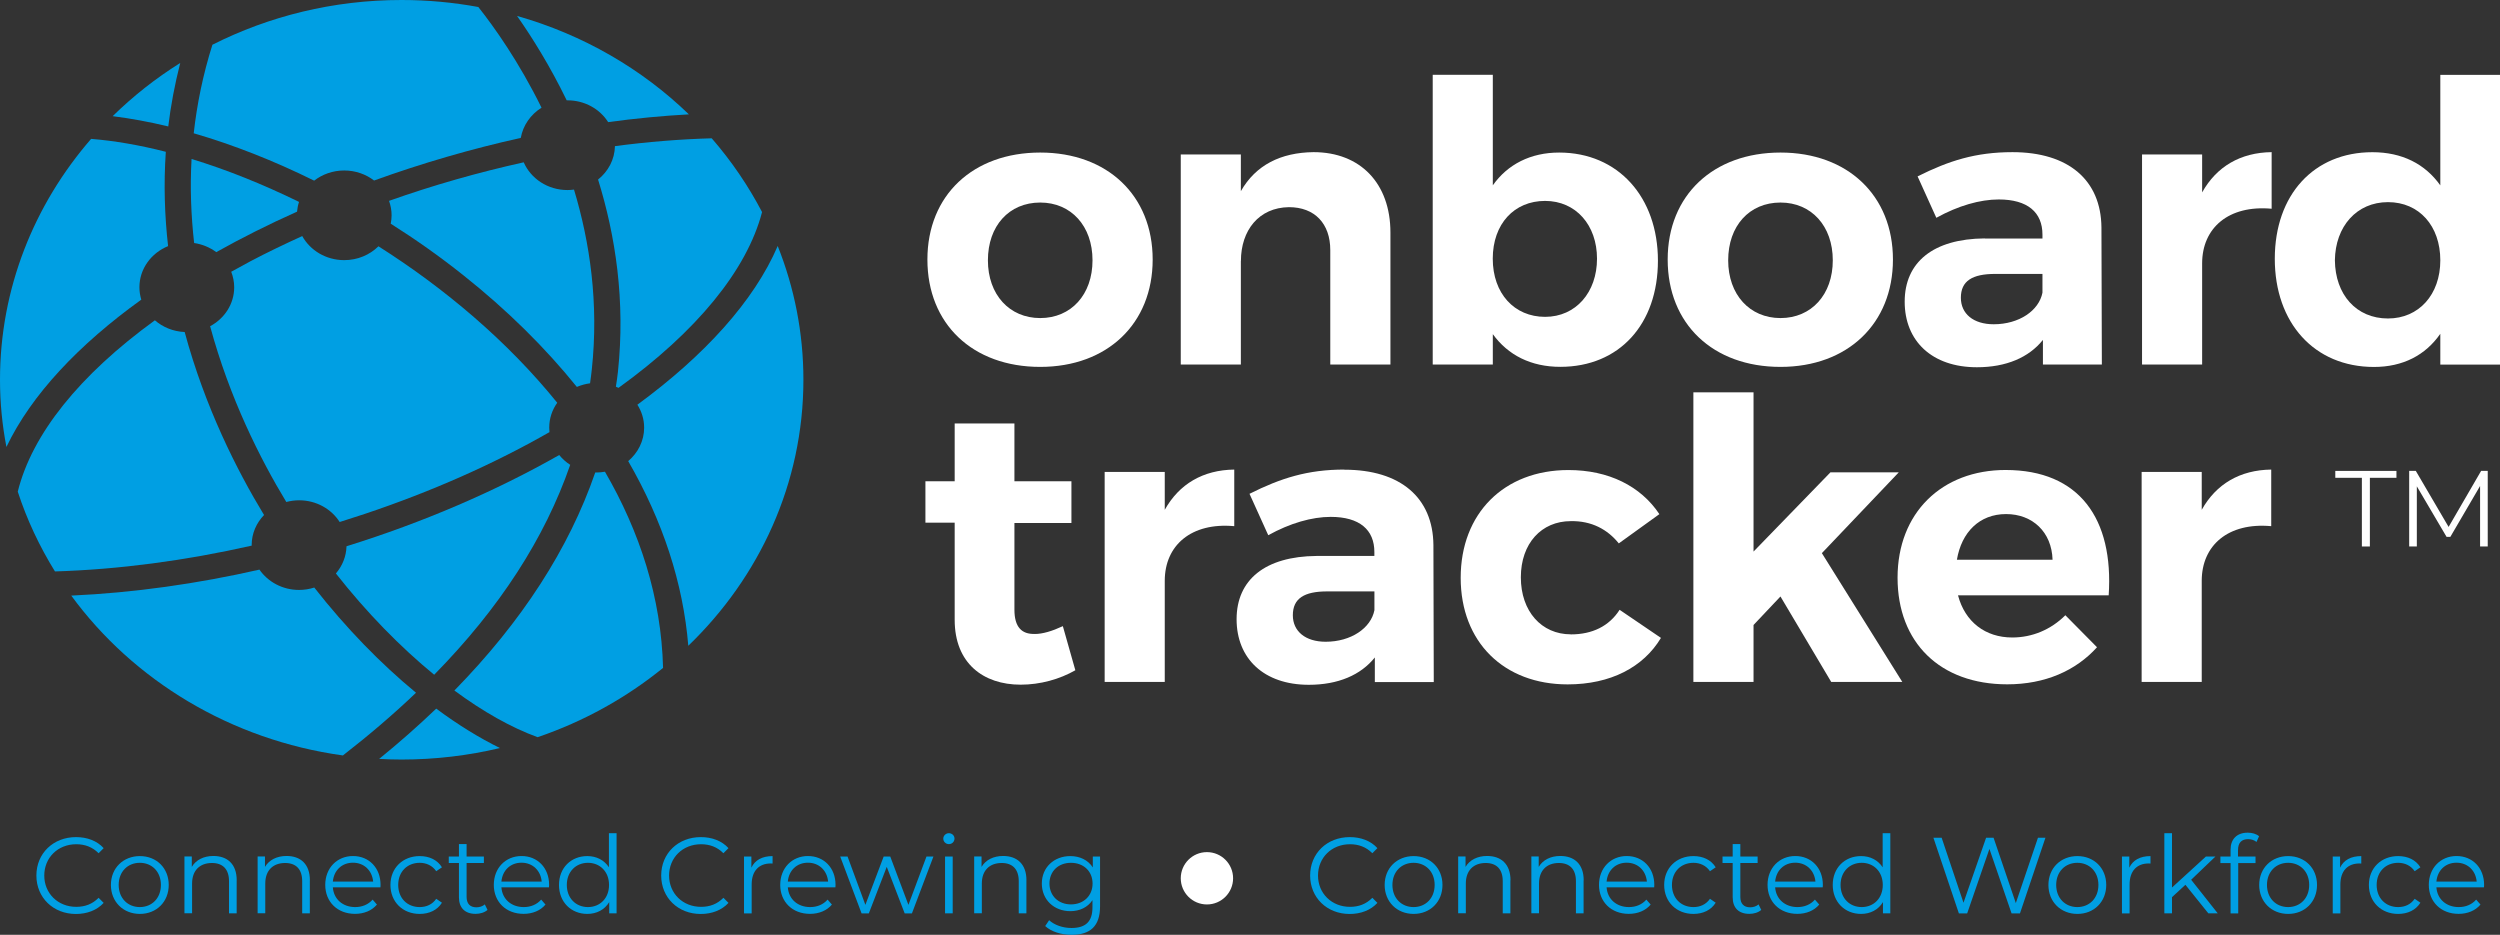 <?xml version="1.0" encoding="UTF-8"?>
<svg xmlns="http://www.w3.org/2000/svg" id="Layer_1" viewBox="0 0 428.05 160.06">
  <rect x="0" y="0" width="428.05" height="160.06" fill="#333333" stroke="none"/>
  <defs>
    <style>.cls-1{fill:#fff;}.cls-1,.cls-2{stroke-width:0px;}.cls-2{fill:#009fe3;}</style>
  </defs>
  <path class="cls-1" d="m177.17,108.54c-2.21.07-3.48-1.14-3.48-4.15v-14.84h9.76v-7.15h-9.76v-9.89h-10.23v9.89h-5.01v7.09h5.01v16.64c0,7.42,4.88,11.1,11.3,11.1,3.34,0,6.68-.93,9.36-2.47l-2.14-7.55c-1.87.87-3.48,1.34-4.81,1.34Z"></path>
  <path class="cls-1" d="m199.43,87.28v-6.48h-10.29v35.96h10.29v-17.31c0-6.09,4.55-10.03,11.9-9.36v-9.69c-5.35.07-9.43,2.47-11.9,6.89Z"></path>
  <path class="cls-1" d="m230.18,80.4c-6.28,0-10.9,1.47-16.24,4.15l3.21,7.09c3.74-2.07,7.48-3.14,10.69-3.14,4.95,0,7.48,2.21,7.48,6.02v.67h-9.89c-8.82.07-13.7,4.08-13.7,10.83s4.68,11.23,12.37,11.23c5.01,0,8.89-1.67,11.3-4.68v4.21h10.09l-.06-23.46c-.07-8.09-5.62-12.9-15.24-12.9Zm5.15,24.07c-.6,3.08-4.01,5.41-8.35,5.41-3.48,0-5.62-1.8-5.62-4.54,0-2.87,1.94-4.08,5.88-4.08h8.09v3.21Z"></path>
  <path class="cls-1" d="m268.95,108.61c-5.01,0-8.55-3.94-8.55-9.76s3.54-9.62,8.55-9.62c3.55-.07,6.29,1.41,8.22,3.81l6.95-5.01c-3.21-4.81-8.69-7.55-15.57-7.55-11.03,0-18.45,7.42-18.45,18.45s7.42,18.25,18.31,18.25c7.36,0,12.97-2.94,15.98-7.96l-7.08-4.81c-1.8,2.81-4.68,4.21-8.36,4.21Z"></path>
  <polygon class="cls-1" points="325.11 80.87 313.41 80.87 300.24 94.44 300.24 67.17 289.94 67.17 289.94 116.76 300.24 116.76 300.24 107.01 304.85 102.13 313.54 116.76 325.71 116.76 311.94 94.71 325.11 80.87"></polygon>
  <path class="cls-1" d="m343.42,80.47c-10.96,0-18.52,7.35-18.52,18.45s7.28,18.25,18.78,18.25c6.48,0,11.76-2.34,15.37-6.35l-5.42-5.48c-2.47,2.47-5.68,3.81-9.09,3.81-4.61,0-8.09-2.67-9.29-7.22h25.8c.87-13.1-5.01-21.46-17.65-21.46Zm-8.36,15.37c.8-4.74,3.88-7.82,8.42-7.82s7.82,3.08,7.96,7.82h-16.38Z"></path>
  <path class="cls-1" d="m376.98,87.28v-6.48h-10.29v35.96h10.29v-17.31c0-6.09,4.55-10.03,11.9-9.36v-9.69c-5.35.07-9.43,2.47-11.9,6.89Z"></path>
  <path class="cls-1" d="m178.11,62.82c11.5,0,19.25-7.42,19.25-18.38s-7.75-18.32-19.25-18.32-19.32,7.29-19.32,18.32,7.75,18.38,19.32,18.38Zm0-28.14c5.28,0,8.95,4.01,8.95,9.89s-3.67,9.89-8.95,9.89-8.96-4.01-8.96-9.89,3.61-9.89,8.96-9.89Z"></path>
  <path class="cls-1" d="m212.47,44.7c0-5.28,3.08-9.16,8.22-9.23,4.41,0,7.08,2.81,7.08,7.35v19.59h10.3v-22.59c0-8.42-5.15-13.77-13.17-13.77-5.62.07-9.89,2.21-12.44,6.68v-6.28h-10.29v35.96h10.29v-17.71Z"></path>
  <path class="cls-1" d="m255.59,57.2c2.61,3.61,6.55,5.61,11.57,5.61,10.09,0,16.71-7.29,16.71-18.18s-6.82-18.51-16.91-18.51c-4.88,0-8.82,2.01-11.36,5.61V12.81h-10.29v49.6h10.29v-5.21Zm8.96-22.8c5.28,0,8.89,4.15,8.89,9.89s-3.61,9.96-8.89,9.96-8.96-4.01-8.96-9.96,3.67-9.89,8.96-9.89Z"></path>
  <path class="cls-1" d="m304.86,62.82c11.5,0,19.25-7.42,19.25-18.38s-7.75-18.32-19.25-18.32-19.32,7.29-19.32,18.32,7.75,18.38,19.32,18.38Zm0-28.14c5.28,0,8.95,4.01,8.95,9.89s-3.67,9.89-8.95,9.89-8.96-4.01-8.96-9.89,3.61-9.89,8.96-9.89Z"></path>
  <path class="cls-1" d="m339.82,40.82c-8.82.07-13.7,4.08-13.7,10.83s4.68,11.23,12.37,11.23c5.01,0,8.89-1.67,11.3-4.68v4.21h10.09l-.07-23.46c-.07-8.09-5.61-12.9-15.24-12.9-6.28,0-10.9,1.47-16.24,4.15l3.21,7.09c3.74-2.07,7.48-3.14,10.69-3.14,4.95,0,7.48,2.21,7.48,6.02v.67h-9.89Zm9.89,9.29c-.6,3.08-4.01,5.41-8.35,5.41-3.48,0-5.62-1.8-5.62-4.54,0-2.87,1.94-4.08,5.88-4.08h8.09v3.21Z"></path>
  <path class="cls-1" d="m377.05,32.93v-6.48h-10.29v35.96h10.29v-17.31c0-6.09,4.55-10.03,11.9-9.36v-9.69c-5.35.07-9.43,2.47-11.9,6.89Z"></path>
  <path class="cls-1" d="m417.83,12.82v18.92c-2.61-3.68-6.55-5.68-11.63-5.68-10.03,0-16.71,7.29-16.71,18.25s6.75,18.52,16.98,18.52c4.95,0,8.82-2.01,11.36-5.68v5.28h10.23V12.82h-10.23Zm-8.96,41.71c-5.42,0-9.03-4.08-9.09-9.96.07-5.81,3.74-9.96,9.09-9.96s8.96,4.08,8.96,9.96-3.68,9.96-8.96,9.96Z"></path>
  <path class="cls-2" d="m53.81,100.6c-.82.26-1.69.41-2.6.41-2.85,0-5.34-1.39-6.79-3.48-10.59,2.41-21.46,3.96-32.22,4.45,10.6,14.48,27.26,24.7,46.51,27.37,4.52-3.51,8.71-7.09,12.52-10.74-6.02-4.95-11.97-11.06-17.42-18.01Z"></path>
  <path class="cls-2" d="m43.09,93.33c0-1.99.81-3.79,2.12-5.15-4.67-7.69-10.13-18.52-13.59-31.33-1.97-.09-3.75-.83-5.1-2.01-12.9,9.36-21.04,19.49-23.48,29.34,1.57,4.82,3.73,9.39,6.37,13.66,10.92-.33,22.34-1.85,33.69-4.42,0-.03,0-.06,0-.09Z"></path>
  <path class="cls-2" d="m64.93,129.94c1.27.07,2.55.11,3.84.11,5.81,0,11.45-.69,16.83-1.97-3.56-1.75-7.24-4.02-10.91-6.75-3.04,2.91-6.3,5.79-9.77,8.61Z"></path>
  <path class="cls-2" d="m109.13,69.29c.73,1.15,1.16,2.49,1.16,3.93,0,2.28-1.06,4.32-2.73,5.73,5.9,10.21,9.41,20.87,10.29,31.62,12.18-11.73,19.71-27.81,19.71-45.55,0-8.06-1.56-15.77-4.4-22.9-4.05,9.44-12.56,18.77-24.02,27.17Z"></path>
  <path class="cls-2" d="m30.86,10.78c-4.21,2.63-8.08,5.69-11.57,9.11,3.08.39,6.26.97,9.52,1.76.43-3.57,1.11-7.2,2.05-10.87Z"></path>
  <path class="cls-2" d="m102.16,80.9c-.08,0-.15,0-.24-.01-4.51,13.08-12.58,25.55-24.12,37.34,4.91,3.63,9.76,6.36,14.25,7.99,7.94-2.7,15.2-6.76,21.48-11.86-.3-12.04-4-23.34-9.95-33.59-.47.08-.95.13-1.43.13Z"></path>
  <path class="cls-2" d="m24.19,51.3c-.2-.67-.32-1.38-.32-2.11,0-3.16,2.02-5.87,4.91-7.05-.59-5.2-.77-10.59-.39-16.15-4.51-1.15-8.81-1.89-12.79-2.21C5.86,35,0,49.37,0,65.02c0,3.93.38,7.77,1.1,11.51,4.28-8.98,12.45-17.57,23.1-25.23Z"></path>
  <path class="cls-2" d="m35.98,55.87c3.32,12.27,8.55,22.67,13.04,30.08.7-.18,1.43-.29,2.19-.29,2.95,0,5.53,1.49,6.95,3.72,11.43-3.55,22.5-8.09,32.57-13.53,1.14-.61,2.25-1.24,3.35-1.86-.03-.26-.04-.51-.04-.77,0-1.58.5-3.04,1.37-4.26-8.51-10.53-19.26-19.59-30.61-26.79-1.48,1.46-3.55,2.37-5.86,2.37-3.13,0-5.83-1.67-7.19-4.12-3.03,1.38-6.02,2.81-8.92,4.34-1.1.59-2.17,1.18-3.24,1.77.32.83.51,1.72.51,2.65,0,2.87-1.66,5.36-4.13,6.68Z"></path>
  <path class="cls-2" d="m102.4,30.74c2.99,9.63,4.7,20.78,3.4,32.94-.09.85-.22,1.69-.35,2.53.15.06.3.13.45.2,13.36-9.63,21.99-20.16,24.58-30.1-2.37-4.53-5.26-8.76-8.62-12.63-5.4.15-10.95.6-16.57,1.34-.05,2.3-1.16,4.34-2.89,5.72Z"></path>
  <path class="cls-2" d="m37.03,43.17c4.39-2.46,9.02-4.78,13.83-6.93.05-.58.16-1.14.34-1.67-6.24-3.05-12.45-5.54-18.4-7.35-.28,4.94-.08,9.75.44,14.39,1.42.21,2.71.76,3.79,1.56Z"></path>
  <path class="cls-2" d="m74.34,115.53c11.18-11.38,18.95-23.38,23.29-35.94-.72-.46-1.36-1.04-1.88-1.68-10.84,6.16-23.24,11.52-36.42,15.62-.05,1.76-.72,3.38-1.82,4.66,5.26,6.69,11.04,12.6,16.84,17.35Z"></path>
  <path class="cls-2" d="m58.94,29.19c1.94,0,3.72.65,5.11,1.72,8.15-2.95,16.61-5.41,25.12-7.3.38-2.16,1.7-4.01,3.55-5.17-3.87-7.86-8.1-13.81-10.82-17.24-4.25-.78-8.64-1.2-13.14-1.2-11.71,0-22.73,2.78-32.39,7.66-1.62,5.13-2.65,10.2-3.2,15.16,6.75,1.96,13.72,4.7,20.62,8.11,1.4-1.08,3.19-1.74,5.14-1.74Z"></path>
  <path class="cls-2" d="m101.03,65.63c.11-.79.22-1.58.3-2.38,1.21-11.33-.32-21.75-3.05-30.79-.36.05-.73.08-1.11.08-3.39,0-6.28-1.96-7.5-4.75-7.76,1.72-15.51,3.92-23.06,6.6.28.78.44,1.61.44,2.47,0,.5-.06.97-.15,1.44,4.29,2.71,8.47,5.67,12.45,8.84,7.54,5.99,14.01,12.41,19.42,19.11.7-.3,1.45-.51,2.24-.62Z"></path>
  <path class="cls-2" d="m97.18,17.18c2.95,0,5.53,1.49,6.95,3.73,4.66-.64,9.27-1.08,13.82-1.33-8.04-7.78-18.12-13.65-29.42-16.85,2.58,3.67,5.65,8.58,8.5,14.45.05,0,.1,0,.15,0Z"></path>
  <path class="cls-2" d="m6.23,149.91c0-3.79,2.88-6.58,6.79-6.58,1.89,0,3.59.63,4.73,1.89l-.87.87c-1.05-1.07-2.35-1.54-3.83-1.54-3.13,0-5.47,2.29-5.47,5.36s2.35,5.36,5.47,5.36c1.48,0,2.77-.46,3.83-1.55l.87.87c-1.15,1.26-2.85,1.9-4.75,1.9-3.88,0-6.77-2.79-6.77-6.58Z"></path>
  <path class="cls-2" d="m18.99,151.52c0-2.89,2.11-4.94,4.96-4.94s4.94,2.05,4.94,4.94-2.09,4.96-4.94,4.96-4.96-2.07-4.96-4.96Zm8.56,0c0-2.27-1.53-3.79-3.61-3.79s-3.62,1.52-3.62,3.79,1.55,3.79,3.62,3.79,3.61-1.52,3.61-3.79Z"></path>
  <path class="cls-2" d="m40.52,150.74v5.64h-1.31v-5.51c0-2.05-1.07-3.11-2.92-3.11-2.09,0-3.4,1.29-3.4,3.51v5.1h-1.31v-9.73h1.26v1.79c.7-1.18,2.02-1.87,3.7-1.87,2.37,0,3.99,1.37,3.99,4.16Z"></path>
  <path class="cls-2" d="m53.05,150.74v5.64h-1.31v-5.51c0-2.05-1.07-3.11-2.92-3.11-2.09,0-3.4,1.29-3.4,3.51v5.1h-1.31v-9.73h1.26v1.79c.7-1.18,2.02-1.87,3.7-1.87,2.37,0,3.99,1.37,3.99,4.16Z"></path>
  <path class="cls-2" d="m65.13,151.93h-8.14c.15,2.03,1.7,3.38,3.83,3.38,1.18,0,2.24-.43,2.98-1.28l.74.85c-.87,1.04-2.22,1.59-3.75,1.59-3.03,0-5.1-2.07-5.1-4.96s2.02-4.94,4.75-4.94,4.72,2.02,4.72,4.94c0,.11-.02.26-.02.41Zm-8.14-.98h6.9c-.17-1.9-1.55-3.24-3.46-3.24s-3.27,1.33-3.44,3.24Z"></path>
  <path class="cls-2" d="m66.85,151.52c0-2.9,2.11-4.94,5.01-4.94,1.65,0,3.03.65,3.81,1.92l-.98.67c-.67-.98-1.7-1.44-2.83-1.44-2.13,0-3.68,1.52-3.68,3.79s1.55,3.79,3.68,3.79c1.13,0,2.16-.44,2.83-1.42l.98.67c-.78,1.26-2.16,1.92-3.81,1.92-2.9,0-5.01-2.05-5.01-4.96Z"></path>
  <path class="cls-2" d="m83.48,155.79c-.52.46-1.29.68-2.05.68-1.83,0-2.85-1.04-2.85-2.83v-5.88h-1.74v-1.11h1.74v-2.13h1.31v2.13h2.96v1.11h-2.96v5.81c0,1.15.59,1.78,1.68,1.78.54,0,1.07-.17,1.44-.5l.46.94Z"></path>
  <path class="cls-2" d="m93.99,151.93h-8.14c.15,2.03,1.7,3.38,3.83,3.38,1.18,0,2.24-.43,2.98-1.28l.74.85c-.87,1.04-2.22,1.59-3.75,1.59-3.03,0-5.1-2.07-5.1-4.96s2.02-4.94,4.75-4.94,4.72,2.02,4.72,4.94c0,.11-.02.26-.02.41Zm-8.14-.98h6.9c-.17-1.9-1.55-3.24-3.46-3.24s-3.27,1.33-3.44,3.24Z"></path>
  <path class="cls-2" d="m105.57,142.66v13.72h-1.26v-1.92c-.79,1.31-2.15,2.02-3.75,2.02-2.77,0-4.85-2.02-4.85-4.96s2.07-4.94,4.85-4.94c1.55,0,2.88.67,3.7,1.92v-5.84h1.31Zm-1.29,8.86c0-2.27-1.55-3.79-3.61-3.79s-3.62,1.52-3.62,3.79,1.55,3.79,3.62,3.79,3.61-1.52,3.61-3.79Z"></path>
  <path class="cls-2" d="m113.21,149.91c0-3.79,2.88-6.58,6.79-6.58,1.89,0,3.59.63,4.73,1.89l-.87.87c-1.05-1.07-2.35-1.54-3.83-1.54-3.13,0-5.47,2.29-5.47,5.36s2.35,5.36,5.47,5.36c1.48,0,2.77-.46,3.83-1.55l.87.87c-1.15,1.26-2.85,1.9-4.75,1.9-3.88,0-6.77-2.79-6.77-6.58Z"></path>
  <path class="cls-2" d="m132.28,146.58v1.28c-.11,0-.22-.02-.31-.02-2.03,0-3.27,1.29-3.27,3.59v4.96h-1.31v-9.73h1.26v1.9c.61-1.29,1.85-1.98,3.64-1.98Z"></path>
  <path class="cls-2" d="m143.03,151.93h-8.14c.15,2.03,1.7,3.38,3.83,3.38,1.18,0,2.24-.43,2.98-1.28l.74.85c-.87,1.04-2.22,1.59-3.75,1.59-3.03,0-5.1-2.07-5.1-4.96s2.02-4.94,4.75-4.94,4.72,2.02,4.72,4.94c0,.11-.02.26-.02.41Zm-8.14-.98h6.9c-.17-1.9-1.55-3.24-3.46-3.24s-3.27,1.33-3.44,3.24Z"></path>
  <path class="cls-2" d="m159.82,146.66l-3.68,9.73h-1.24l-3.07-7.97-3.07,7.97h-1.24l-3.66-9.73h1.26l3.05,8.27,3.13-8.27h1.13l3.11,8.27,3.09-8.27h1.2Z"></path>
  <path class="cls-2" d="m161.51,143.58c0-.5.43-.92.96-.92s.96.41.96.91c0,.54-.41.96-.96.96s-.96-.43-.96-.94Zm.3,3.07h1.31v9.73h-1.31v-9.73Z"></path>
  <path class="cls-2" d="m175.74,150.74v5.64h-1.31v-5.51c0-2.05-1.07-3.11-2.92-3.11-2.09,0-3.4,1.29-3.4,3.51v5.1h-1.31v-9.73h1.26v1.79c.7-1.18,2.02-1.87,3.7-1.87,2.37,0,3.99,1.37,3.99,4.16Z"></path>
  <path class="cls-2" d="m188.35,146.66v8.54c0,3.35-1.65,4.86-4.86,4.86-1.78,0-3.51-.54-4.53-1.5l.67-1c.92.83,2.33,1.33,3.83,1.33,2.46,0,3.59-1.13,3.59-3.53v-1.24c-.81,1.24-2.2,1.89-3.79,1.89-2.77,0-4.88-1.94-4.88-4.73s2.11-4.7,4.88-4.7c1.63,0,3.03.67,3.85,1.94v-1.87h1.26Zm-1.28,4.62c0-2.11-1.55-3.55-3.7-3.55s-3.68,1.44-3.68,3.55,1.54,3.57,3.68,3.57,3.7-1.46,3.7-3.57Z"></path>
  <path class="cls-2" d="m224.32,149.91c0-3.79,2.88-6.58,6.79-6.58,1.89,0,3.59.63,4.73,1.89l-.87.87c-1.05-1.07-2.35-1.54-3.83-1.54-3.13,0-5.47,2.29-5.47,5.36s2.35,5.36,5.47,5.36c1.48,0,2.77-.46,3.83-1.55l.87.87c-1.15,1.26-2.85,1.9-4.75,1.9-3.88,0-6.77-2.79-6.77-6.58Z"></path>
  <path class="cls-2" d="m237.08,151.52c0-2.89,2.11-4.94,4.96-4.94s4.94,2.05,4.94,4.94-2.09,4.96-4.94,4.96-4.96-2.07-4.96-4.96Zm8.56,0c0-2.27-1.54-3.79-3.61-3.79s-3.62,1.52-3.62,3.79,1.55,3.79,3.62,3.79,3.61-1.52,3.61-3.79Z"></path>
  <path class="cls-2" d="m258.61,150.74v5.64h-1.31v-5.51c0-2.05-1.07-3.11-2.92-3.11-2.09,0-3.4,1.29-3.4,3.51v5.1h-1.31v-9.73h1.26v1.79c.7-1.18,2.02-1.87,3.7-1.87,2.37,0,4,1.37,4,4.16Z"></path>
  <path class="cls-2" d="m271.14,150.74v5.64h-1.31v-5.51c0-2.05-1.07-3.11-2.92-3.11-2.09,0-3.4,1.29-3.4,3.51v5.1h-1.31v-9.73h1.26v1.79c.7-1.18,2.02-1.87,3.7-1.87,2.37,0,4,1.37,4,4.16Z"></path>
  <path class="cls-2" d="m283.22,151.93h-8.14c.15,2.03,1.7,3.38,3.83,3.38,1.18,0,2.24-.43,2.98-1.28l.74.85c-.87,1.04-2.22,1.59-3.75,1.59-3.03,0-5.1-2.07-5.1-4.96s2.02-4.94,4.75-4.94,4.72,2.02,4.72,4.94c0,.11-.02.26-.02.41Zm-8.14-.98h6.9c-.17-1.9-1.55-3.24-3.46-3.24s-3.27,1.33-3.44,3.24Z"></path>
  <path class="cls-2" d="m284.94,151.52c0-2.9,2.11-4.94,5.01-4.94,1.65,0,3.03.65,3.81,1.92l-.98.67c-.67-.98-1.7-1.44-2.83-1.44-2.13,0-3.68,1.52-3.68,3.79s1.55,3.79,3.68,3.79c1.13,0,2.16-.44,2.83-1.42l.98.67c-.78,1.26-2.16,1.92-3.81,1.92-2.9,0-5.01-2.05-5.01-4.96Z"></path>
  <path class="cls-2" d="m301.57,155.79c-.52.46-1.29.68-2.05.68-1.83,0-2.85-1.04-2.85-2.83v-5.88h-1.74v-1.11h1.74v-2.13h1.31v2.13h2.96v1.11h-2.96v5.81c0,1.15.59,1.78,1.68,1.78.54,0,1.07-.17,1.44-.5l.46.94Z"></path>
  <path class="cls-2" d="m312.08,151.93h-8.14c.15,2.03,1.7,3.38,3.83,3.38,1.18,0,2.24-.43,2.98-1.28l.74.85c-.87,1.04-2.22,1.59-3.75,1.59-3.03,0-5.1-2.07-5.1-4.96s2.02-4.94,4.75-4.94,4.72,2.02,4.72,4.94c0,.11-.02.26-.02.41Zm-8.14-.98h6.9c-.17-1.9-1.55-3.24-3.46-3.24s-3.27,1.33-3.44,3.24Z"></path>
  <path class="cls-2" d="m323.66,142.66v13.72h-1.26v-1.92c-.79,1.31-2.15,2.02-3.75,2.02-2.77,0-4.85-2.02-4.85-4.96s2.07-4.94,4.85-4.94c1.55,0,2.88.67,3.7,1.92v-5.84h1.31Zm-1.29,8.86c0-2.27-1.55-3.79-3.61-3.79s-3.62,1.52-3.62,3.79,1.55,3.79,3.62,3.79,3.61-1.52,3.61-3.79Z"></path>
  <path class="cls-2" d="m350.22,143.44l-4.36,12.95h-1.44l-3.79-11.04-3.81,11.04h-1.42l-4.36-12.95h1.41l3.74,11.13,3.87-11.13h1.28l3.81,11.19,3.79-11.19h1.31Z"></path>
  <path class="cls-2" d="m350.73,151.52c0-2.89,2.11-4.94,4.96-4.94s4.94,2.05,4.94,4.94-2.09,4.96-4.94,4.96-4.96-2.07-4.96-4.96Zm8.56,0c0-2.27-1.54-3.79-3.61-3.79s-3.62,1.52-3.62,3.79,1.55,3.79,3.62,3.79,3.61-1.52,3.61-3.79Z"></path>
  <path class="cls-2" d="m368.21,146.58v1.28c-.11,0-.22-.02-.31-.02-2.03,0-3.27,1.29-3.27,3.59v4.96h-1.31v-9.73h1.26v1.9c.61-1.29,1.85-1.98,3.64-1.98Z"></path>
  <path class="cls-2" d="m374.18,151.5l-2.29,2.11v2.77h-1.31v-13.72h1.31v9.3l5.81-5.31h1.63l-4.16,3.98,4.55,5.75h-1.61l-3.92-4.88Z"></path>
  <path class="cls-2" d="m383.19,145.51v1.15h3v1.11h-2.96v8.62h-1.31v-8.62h-1.74v-1.11h1.74v-1.2c0-1.74,1.04-2.89,2.94-2.89.72,0,1.46.2,1.94.61l-.44.98c-.37-.31-.89-.48-1.44-.48-1.13,0-1.72.63-1.72,1.83Z"></path>
  <path class="cls-2" d="m386.82,151.52c0-2.89,2.11-4.94,4.96-4.94s4.94,2.05,4.94,4.94-2.09,4.96-4.94,4.96-4.96-2.07-4.96-4.96Zm8.56,0c0-2.27-1.54-3.79-3.61-3.79s-3.62,1.52-3.62,3.79,1.55,3.79,3.62,3.79,3.61-1.52,3.61-3.79Z"></path>
  <path class="cls-2" d="m404.3,146.58v1.28c-.11,0-.22-.02-.31-.02-2.03,0-3.27,1.29-3.27,3.59v4.96h-1.31v-9.73h1.26v1.9c.61-1.29,1.85-1.98,3.64-1.98Z"></path>
  <path class="cls-2" d="m405.6,151.52c0-2.9,2.11-4.94,5.01-4.94,1.65,0,3.03.65,3.81,1.92l-.98.67c-.67-.98-1.7-1.44-2.83-1.44-2.13,0-3.68,1.52-3.68,3.79s1.55,3.79,3.68,3.79c1.13,0,2.16-.44,2.83-1.42l.98.67c-.78,1.26-2.16,1.92-3.81,1.92-2.9,0-5.01-2.05-5.01-4.96Z"></path>
  <path class="cls-2" d="m425.3,151.93h-8.14c.15,2.03,1.7,3.38,3.83,3.38,1.18,0,2.24-.43,2.98-1.28l.74.85c-.87,1.04-2.22,1.59-3.75,1.59-3.03,0-5.1-2.07-5.1-4.96s2.02-4.94,4.75-4.94,4.72,2.02,4.72,4.94c0,.11-.02.26-.02.41Zm-8.14-.98h6.9c-.17-1.9-1.55-3.24-3.46-3.24s-3.27,1.33-3.44,3.24Z"></path>
  <circle class="cls-1" cx="206.65" cy="150.38" r="4.48"></circle>
  <path class="cls-1" d="m404.4,81.81h-4.55v-1.18h10.47v1.18h-4.55v11.76h-1.37v-11.76Z"></path>
  <path class="cls-1" d="m425.95,80.62v12.95h-1.31v-10.36l-5.09,8.71h-.65l-5.09-8.65v10.3h-1.31v-12.95h1.13l5.62,9.6,5.57-9.6h1.13Z"></path>
</svg>
